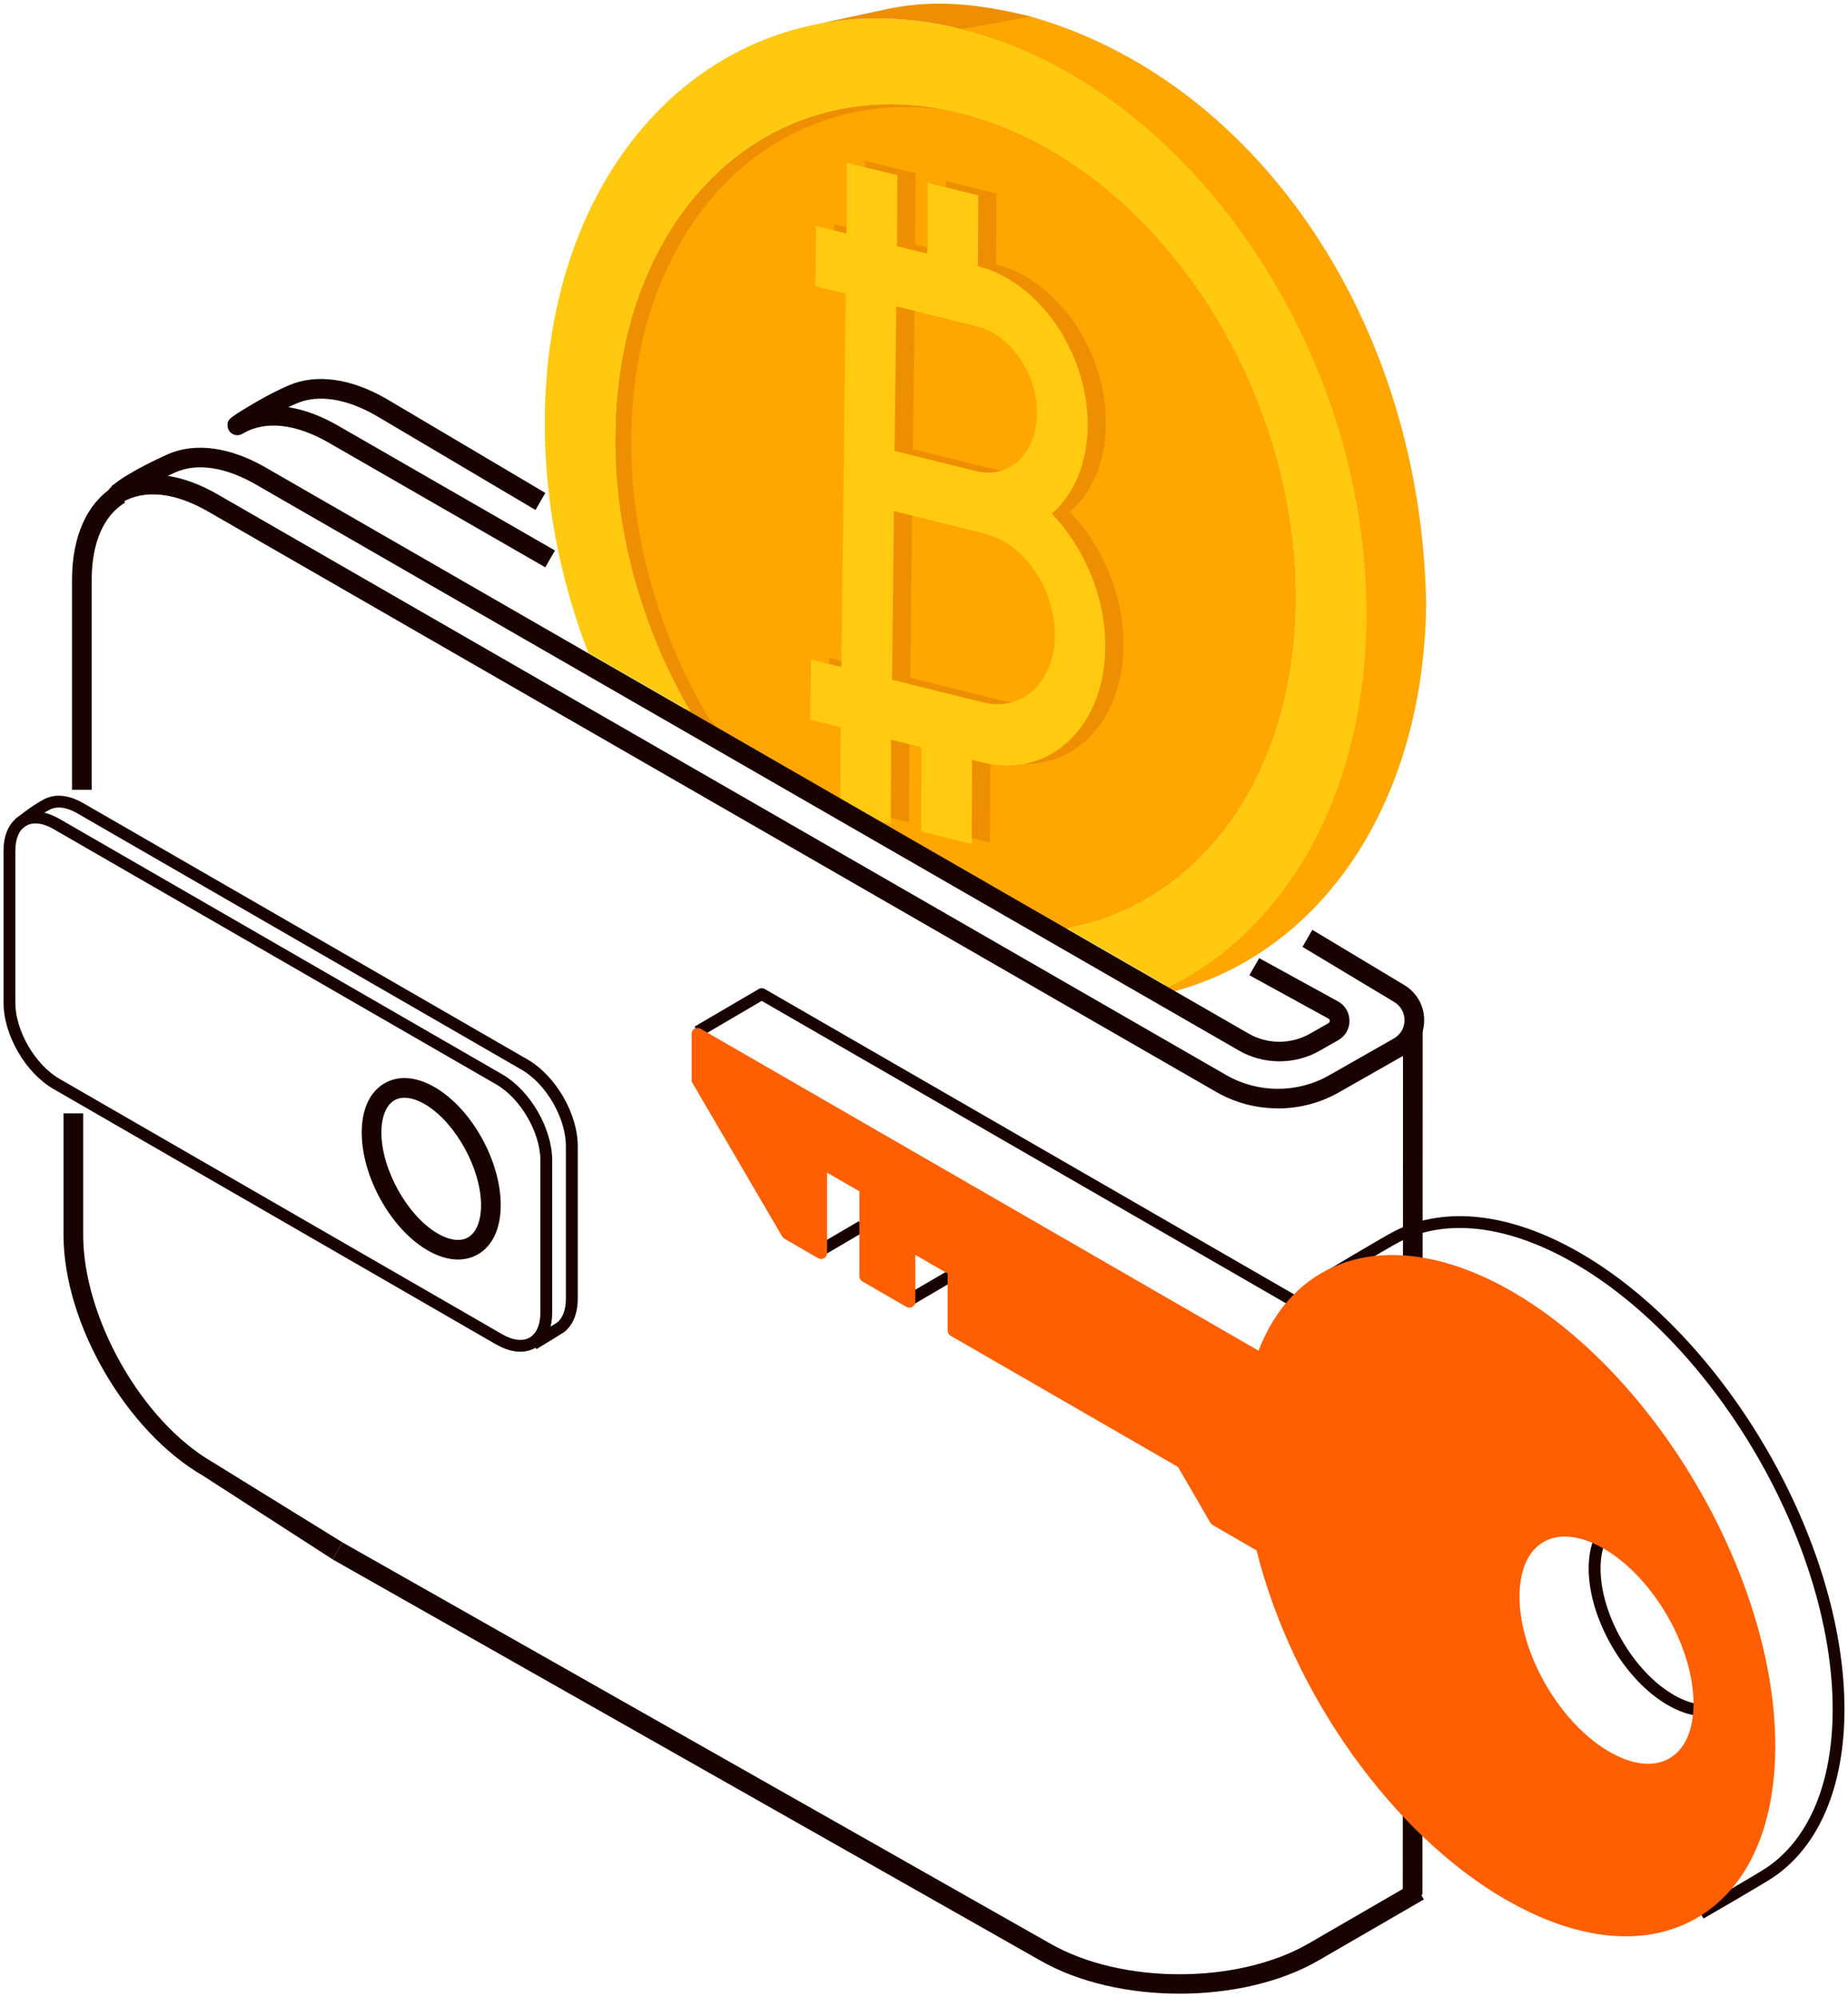 <svg width="261" height="282" viewBox="0 0 261 282" fill="none" xmlns="http://www.w3.org/2000/svg">
<g clip-path="url(#clip0_3651_5224)">
<path d="M145.24 130.008C145.451 129.963 145.729 129.908 145.94 129.863C146.351 129.775 146.896 129.652 147.307 129.564C147.707 129.486 148.23 129.364 148.63 129.286C149.008 129.208 149.486 129.031 149.875 129.019C150.308 129.075 150.731 129.119 151.153 129.164" fill="#FFC910"/>
<path d="M151.153 129.164C152.332 129.275 153.499 129.342 154.655 129.342C154.655 129.342 154.644 129.342 154.633 129.342" fill="#FFC910"/>
<path d="M148.308 130.752C148.697 130.663 149.219 130.552 149.619 130.463C150.019 130.374 150.542 130.263 150.931 130.174C152.165 129.908 153.399 129.63 154.633 129.353C154.633 129.353 154.633 129.353 154.644 129.353C156.211 129.353 157.756 129.275 159.268 129.086C155.722 129.852 152.165 130.608 148.608 131.374" fill="#FFC910"/>
<path d="M159.268 129.075C160.346 128.942 161.413 128.764 162.458 128.553L151.798 130.83C150.753 131.052 149.686 131.229 148.608 131.363C150.386 130.985 152.165 130.596 153.932 130.219C154.143 130.174 154.421 130.108 154.633 130.074C154.844 130.03 155.122 129.975 155.322 129.919C155.533 129.875 155.8 129.819 156.011 129.775C156.411 129.686 156.956 129.575 157.356 129.486C157.556 129.441 157.812 129.386 158.012 129.353C158.39 129.275 158.879 129.153 159.257 129.086L159.268 129.075Z" fill="#FFC910"/>
<path d="M162.458 128.542C158.912 129.297 155.355 130.063 151.809 130.83C169.817 126.965 182.756 109.384 183.034 85.129C183.4 53.533 162.18 22.57 135.635 15.973L146.296 13.685C172.84 20.282 194.06 51.245 193.694 82.852C193.416 107.108 180.477 124.688 162.469 128.553L162.458 128.542Z" fill="#FFA601"/>
<path d="M135.635 15.962C109.091 9.365 87.281 29.622 86.915 61.218C86.715 78.555 92.384 93.459 102.499 104.642C112.17 111.494 122.296 116.47 134.302 123.544C138.037 125.743 144.917 130.019 149.075 131.296C151.153 131.94 149.597 131.296 151.798 130.819C169.806 126.965 182.745 109.384 183.022 85.118C183.389 53.522 162.169 22.559 135.624 15.962H135.635Z" fill="#FFA601"/>
<path d="M141.705 127.009C132.245 121.512 122.708 117.869 111.303 110.983C110.28 110.373 108.646 109.195 107.89 108.263C105.467 105.275 101.677 104.131 99.698 100.722C92.962 89.127 88.993 75.434 89.149 61.607C89.493 31.699 109.057 11.975 133.657 15.529C108.013 10.387 87.259 30.399 86.892 61.218C86.715 76.178 89.949 89.96 97.508 101.199" fill="#EE8F01"/>
<path d="M118.128 15.518L128.788 13.23C134.224 12.064 140.126 12.153 146.285 13.674L135.624 15.962C129.466 14.429 123.564 14.352 118.128 15.518Z" fill="#FFA601"/>
<path d="M190.77 87.606C191.215 49.457 165.593 12.086 133.546 4.112L145.173 2.235C176.731 10.909 200.719 44.571 201.419 85.318C201.075 114.604 185.468 135.827 163.725 140.492" fill="#FFA601"/>
<path d="M165.07 139.381C181.577 131.241 192.704 112.283 192.993 87.606C193.438 49.457 167.816 12.086 135.769 4.112C103.722 -3.851 77.388 20.604 76.944 58.753C76.81 70.225 79.034 81.631 83.08 92.181M97.553 100.511C90.75 88.883 86.748 75.112 86.904 61.229C87.27 29.633 109.091 9.376 135.624 15.973C162.169 22.57 183.389 53.533 183.022 85.129C182.733 109.395 169.806 126.976 151.787 130.83C151.398 130.907 151.009 130.985 150.609 131.063" fill="#FFC910"/>
<path d="M114.638 3.568C118.184 2.813 121.741 2.046 125.298 1.28C131.867 -0.13 138.181 0.503 145.618 2.346L135.78 4.112C128.344 2.257 121.218 2.157 114.649 3.568H114.638Z" fill="#EE8F01"/>
<path d="M151.131 72.269C154.188 69.614 156.133 65.272 156.2 59.952C156.322 49.635 149.364 39.495 140.693 37.341L140.738 27.334L133.59 25.557V32.854L133.546 35.564L132.379 35.275L129.266 34.498L129.311 24.491L122.174 22.714L122.152 30.011L122.119 32.71L120.94 32.421L117.828 31.643V32.343L117.728 40.151L122.019 41.217L121.785 61.629L121.685 70.136L121.407 93.947L120.229 93.658L117.117 92.881V93.581L117.016 101.388L121.307 102.454L121.263 114.349L127.232 115.837L128.399 116.126L128.432 104.931V104.231L132.723 105.286L132.679 117.181L138.648 118.669L139.815 118.958L139.86 107.763V107.074L141.294 107.43C143.806 108.052 146.196 108.007 148.363 107.374C154.344 105.653 158.579 99.556 158.679 91.282C158.757 84.152 155.733 77.1 151.109 72.28L151.131 72.269ZM129.166 43.693V42.994L140.604 45.837C145.34 47.014 149.119 52.533 149.052 58.175C149.008 62.451 146.751 65.561 143.606 66.305C142.605 66.538 141.505 66.538 140.371 66.249L128.944 63.406L129.177 43.704M145.295 98.945C144.095 99.245 142.783 99.245 141.416 98.912L128.555 95.713L128.822 72.602V71.902L141.683 75.101C147.207 76.478 151.62 82.919 151.542 89.494C151.487 94.436 148.908 98.045 145.284 98.945" fill="#EE8F01"/>
<path d="M148.552 72.535C151.609 69.881 153.554 65.549 153.621 60.208C153.743 49.901 146.785 39.751 138.114 37.596L138.159 27.59L131.011 25.813V33.109L130.967 35.819L129.8 35.53L126.687 34.753L126.732 24.747L119.584 22.97V30.266L119.54 32.965L118.362 32.676L115.249 31.899V32.599L115.149 40.406L119.44 41.472L119.206 61.873L119.106 70.37L118.828 94.18L117.65 93.892L114.538 93.114V93.814L114.438 101.621L118.728 102.687L118.673 114.571L124.642 116.059L125.809 116.348L125.854 105.153V104.453L130.144 105.519L130.1 117.403L136.069 118.891L137.236 119.18L137.281 107.996V107.296L138.715 107.652C141.227 108.274 143.617 108.218 145.784 107.596C151.765 105.864 156 99.767 156.1 91.504C156.178 84.374 153.154 77.311 148.53 72.502L148.552 72.535ZM126.576 43.96V43.26L138.014 46.103C142.75 47.28 146.529 52.8 146.462 58.442C146.418 62.718 144.161 65.827 141.016 66.571C140.015 66.805 138.915 66.805 137.77 66.516L126.343 63.673L126.576 43.971M142.716 99.211C141.516 99.511 140.204 99.511 138.837 99.178L125.987 95.98L126.254 72.868V72.169L139.115 75.367C144.639 76.744 149.052 83.186 148.975 89.76C148.919 94.702 146.34 98.312 142.716 99.211Z" fill="#FFCA10"/>
<path d="M46.975 220.198L48.365 217.788L30.046 206.471C19.942 200.641 11.749 185.97 11.749 174.376V157.206H8.97V174.376C8.97 186.859 17.819 202.118 28.679 208.382L46.975 220.187V220.198Z" fill="#190300"/>
<path d="M200.897 267.554L200.93 145.423L198.151 145.412L198.118 267.543L200.897 267.554Z" fill="#190300"/>
<path d="M10.171 111.528H12.95V81.886C12.95 76.677 14.628 72.802 17.663 70.969L16.229 68.593C12.327 70.947 10.171 75.667 10.171 81.886V111.528Z" fill="#190300"/>
<path d="M46.975 220.198L48.365 217.788L148.285 274.417C158.401 280.225 174.797 280.225 184.846 274.417L199.707 265.81L201.097 268.209L186.235 276.816C175.419 283.08 157.778 283.08 146.896 276.816L46.964 220.187L46.975 220.198Z" fill="#190300"/>
<path d="M75.766 190.501C76.855 189.846 79.4 188.291 79.645 188.114C80.901 187.17 81.601 185.481 81.601 183.382V161.837C81.601 157.273 78.489 151.909 74.52 149.61L11.716 113.382C9.96 112.372 8.203 112.094 6.78 112.616C5.202 113.194 2.434 115.437 2.123 115.692L3.179 116.981C3.968 116.337 6.247 114.593 7.359 114.182C8.303 113.838 9.559 114.06 10.882 114.826L73.676 151.053C77.122 153.041 79.923 157.872 79.923 161.837V183.382C79.923 184.948 79.467 186.159 78.633 186.781C78.422 186.925 76.232 188.269 74.898 189.08L75.766 190.501Z" fill="#190300"/>
<path d="M70.096 189.857L7.559 153.774C3.601 151.498 0.5 146.145 0.5 141.602V120.146C0.5 117.802 1.334 116.037 2.857 115.159C4.379 114.282 6.347 114.448 8.392 115.626L70.93 151.697C74.887 153.985 77.989 159.327 77.989 163.869V185.326C77.989 187.669 77.155 189.435 75.632 190.312C74.987 190.679 74.265 190.868 73.487 190.868C72.431 190.868 71.275 190.524 70.096 189.846V189.857ZM3.69 116.592C2.712 117.158 2.167 118.413 2.167 120.135V141.591C2.167 145.534 4.957 150.343 8.392 152.331L70.93 188.402C72.442 189.28 73.82 189.435 74.798 188.869C75.777 188.302 76.321 187.047 76.321 185.326V163.869C76.321 159.927 73.531 155.118 70.096 153.13L7.559 117.069C6.636 116.536 5.769 116.27 5.002 116.27C4.513 116.27 4.068 116.381 3.69 116.603V116.592Z" fill="#190300"/>
<path d="M76.988 80.142L78.378 77.733L47.787 60.13C45.352 58.719 42.963 57.842 40.717 57.498C41.106 57.309 41.495 57.142 41.884 56.965C44.93 55.654 48.932 56.276 53.145 58.708L75.632 72.013L77.022 69.603L54.545 56.298C49.554 53.422 44.663 52.744 40.795 54.41C38.661 55.332 36.582 56.498 35.226 57.32C32.303 59.086 32.136 59.241 32.136 60.063C32.136 60.563 32.403 61.029 32.836 61.274C33.27 61.518 33.803 61.518 34.237 61.252C37.394 59.352 41.718 59.797 46.42 62.507L77.01 80.109L76.988 80.142Z" fill="#190300"/>
<path d="M180.477 156.517C183.456 156.517 186.435 155.762 189.092 154.252L198.229 149.054C200.052 148.021 201.141 146.156 201.141 144.057C201.141 141.969 200.063 140.092 198.251 139.048L185.346 131.296L183.956 133.706L196.862 141.458C197.807 142.002 198.362 142.968 198.362 144.057C198.362 145.145 197.795 146.111 196.851 146.644L187.713 151.842C183.223 154.396 177.653 154.385 173.174 151.797L30.768 69.825C28.334 68.415 25.944 67.537 23.688 67.193C24.066 67.015 24.466 66.838 24.855 66.66C27.901 65.35 31.902 65.972 36.115 68.404L174.963 148.332C178.476 150.365 182.856 150.376 186.391 148.366L189.003 146.878C189.992 146.311 190.592 145.3 190.592 144.157C190.592 143.013 190.003 141.991 189.014 141.425L177.842 135.294L176.453 137.704L187.624 143.835C187.78 143.923 187.813 144.057 187.802 144.157C187.802 144.257 187.769 144.39 187.613 144.479L185.001 145.967C182.322 147.488 179.01 147.477 176.342 145.945L165.215 139.537L163.025 138.27L148.574 129.952L98.597 101.177L95.507 99.4L37.505 66.005C32.514 63.128 27.623 62.451 23.754 64.117C23.688 64.15 18.352 66.504 16.084 68.404C15.973 68.459 15.862 68.526 15.762 68.592L15.806 68.659C15.362 69.07 15.095 69.459 15.095 69.781C15.095 70.281 15.362 70.747 15.795 70.991C16.229 71.236 16.762 71.236 17.196 70.969C20.353 69.07 24.677 69.514 29.379 72.224L171.784 154.196C174.463 155.74 177.476 156.506 180.477 156.506V156.517Z" fill="#190300"/>
<path d="M60.181 176.43C55.079 173.332 51.088 166.068 51.088 159.916C51.088 156.595 52.255 154.119 54.367 152.93C56.402 151.786 58.98 152.042 61.626 153.652C66.728 156.751 70.719 164.014 70.719 170.166C70.719 173.487 69.552 175.964 67.44 177.152C66.606 177.618 65.672 177.852 64.683 177.852C63.271 177.852 61.737 177.374 60.181 176.43ZM55.735 155.351C54.545 156.018 53.867 157.684 53.867 159.916C53.867 165.024 57.424 171.499 61.626 174.065C63.371 175.131 64.961 175.364 66.072 174.742C67.262 174.076 67.94 172.41 67.94 170.178C67.94 165.069 64.383 158.594 60.181 156.029C59.069 155.351 58.036 155.007 57.135 155.007C56.613 155.007 56.146 155.118 55.735 155.351Z" fill="#190300"/>
<path d="M239.758 269.475C239.847 269.43 248.261 264.577 249.606 263.655C255.553 259.568 258.833 251.65 258.833 241.355C258.833 218.233 242.448 189.957 222.306 178.351C213.08 173.032 204.354 171.955 197.729 175.32C196.284 176.053 187.091 181.55 186.991 181.605L186.135 180.173C186.513 179.94 195.472 174.587 196.973 173.831C204.109 170.2 213.413 171.288 223.14 176.897C243.737 188.78 260.5 217.688 260.5 241.344C260.5 252.194 256.965 260.601 250.551 265.01C249.151 265.977 240.936 270.697 240.592 270.908L239.758 269.464V269.475ZM235.556 240.777C229.387 237.224 224.373 228.561 224.373 221.487C224.373 219.687 224.685 218.11 225.307 216.8L226.819 217.511C226.308 218.599 226.052 219.943 226.052 221.487C226.052 228.039 230.698 236.046 236.401 239.334C237.701 240.089 238.957 240.533 240.125 240.655L239.947 242.31C238.546 242.155 237.068 241.644 235.567 240.777H235.556ZM107.59 141.325L98.931 146.4L98.086 144.967L107.168 139.648C107.424 139.492 107.746 139.492 108.002 139.648L183.5 183.194L182.667 184.637L107.59 141.336V141.325ZM127.565 183.116L134.168 179.251L135.013 180.684L128.41 184.549L127.565 183.116ZM115.227 175.997L121.296 172.432L122.141 173.865L116.072 177.419L115.227 175.986V175.997Z" fill="#190300"/>
<path d="M98.509 145.989V152.508L111.181 174.187L115.972 176.952V164.158L122.208 167.757V180.24L128.444 183.838V175.775L134.68 179.373V187.914L166.982 206.549L171.662 214.623L178.198 218.399C183.034 238.034 196.84 258.169 213.124 267.565C233.433 279.281 249.896 269.875 249.896 246.541C249.896 223.219 233.433 194.81 213.124 183.094C196.828 173.698 183.023 177.896 178.198 191.967L98.509 146V145.989ZM213.769 225.44C213.769 217.111 219.649 213.757 226.897 217.933C234.144 222.12 240.025 232.248 240.025 240.578C240.025 248.907 234.144 252.261 226.897 248.085C219.649 243.898 213.769 233.77 213.769 225.44Z" fill="#FF5F00"/>
<path d="M212.702 268.264C196.695 259.024 182.567 239.234 177.465 218.921L171.24 215.323C171.117 215.245 171.006 215.145 170.94 215.023L166.371 207.138L134.257 188.613C134.002 188.469 133.846 188.191 133.846 187.891V179.829L129.277 177.197V183.816C129.277 184.115 129.122 184.393 128.855 184.537C128.599 184.682 128.277 184.682 128.021 184.537L121.785 180.939C121.53 180.795 121.374 180.517 121.374 180.217V168.212L116.805 165.58V176.941C116.805 177.241 116.65 177.519 116.394 177.663C116.138 177.807 115.816 177.807 115.56 177.663L110.769 174.898C110.647 174.82 110.536 174.72 110.469 174.598L97.797 152.919C97.719 152.797 97.686 152.641 97.686 152.497V145.978C97.686 145.678 97.842 145.4 98.097 145.256C98.353 145.112 98.675 145.112 98.931 145.256L177.754 190.723C180.066 184.682 184.079 180.451 189.403 178.463C196.206 175.919 204.776 177.296 213.536 182.35C234.044 194.177 250.729 222.964 250.729 246.519C250.729 258.069 246.772 266.721 239.602 270.852C236.623 272.573 233.255 273.418 229.609 273.418C224.407 273.418 218.66 271.685 212.713 268.253L212.702 268.264ZM189.981 180.028C184.857 181.939 181.055 186.159 178.976 192.223C178.899 192.456 178.71 192.645 178.476 192.734C178.243 192.822 177.987 192.8 177.765 192.678L99.331 147.433V152.286L111.781 173.576L115.127 175.508V164.147C115.127 163.847 115.282 163.57 115.538 163.425C115.794 163.281 116.116 163.281 116.372 163.425L122.608 167.024C122.863 167.168 123.019 167.446 123.019 167.745V179.751L127.588 182.383V175.764C127.588 175.464 127.743 175.186 128.01 175.042C128.266 174.898 128.588 174.898 128.844 175.042L135.08 178.64C135.335 178.785 135.491 179.062 135.491 179.362V187.425L167.371 205.816C167.494 205.894 167.605 205.994 167.672 206.116L172.24 214.001L178.587 217.666C178.787 217.777 178.921 217.966 178.976 218.188C183.901 238.212 197.784 257.758 213.513 266.832C223.095 272.362 232.055 273.284 238.746 269.431C245.382 265.599 249.04 257.47 249.04 246.541C249.04 223.519 232.733 195.377 212.68 183.816C207.044 180.562 201.53 178.907 196.584 178.907C194.227 178.907 192.004 179.284 189.959 180.051L189.981 180.028ZM226.486 248.807C219.016 244.498 212.946 234.014 212.946 225.44C212.946 221.12 214.447 217.866 217.182 216.289C219.938 214.701 223.529 215.034 227.319 217.211C234.789 221.52 240.858 232.004 240.858 240.578C240.858 244.898 239.358 248.152 236.623 249.729C235.478 250.395 234.178 250.717 232.788 250.717C230.843 250.717 228.698 250.073 226.486 248.796V248.807ZM218.004 217.733C215.803 218.999 214.603 221.742 214.603 225.44C214.603 233.492 220.305 243.321 227.308 247.363C230.554 249.24 233.566 249.562 235.778 248.285C237.979 247.019 239.18 244.276 239.18 240.578C239.18 232.526 233.477 222.697 226.474 218.655C224.529 217.533 222.662 216.967 221.017 216.967C219.905 216.967 218.893 217.222 218.004 217.733Z" fill="#FF5F00"/>
</g>
<defs>
<clipPath id="clip0_3651_5224">
<rect width="260" height="281" fill="white" transform="translate(0.5 0.514)"/>
</clipPath>
</defs>
</svg>
